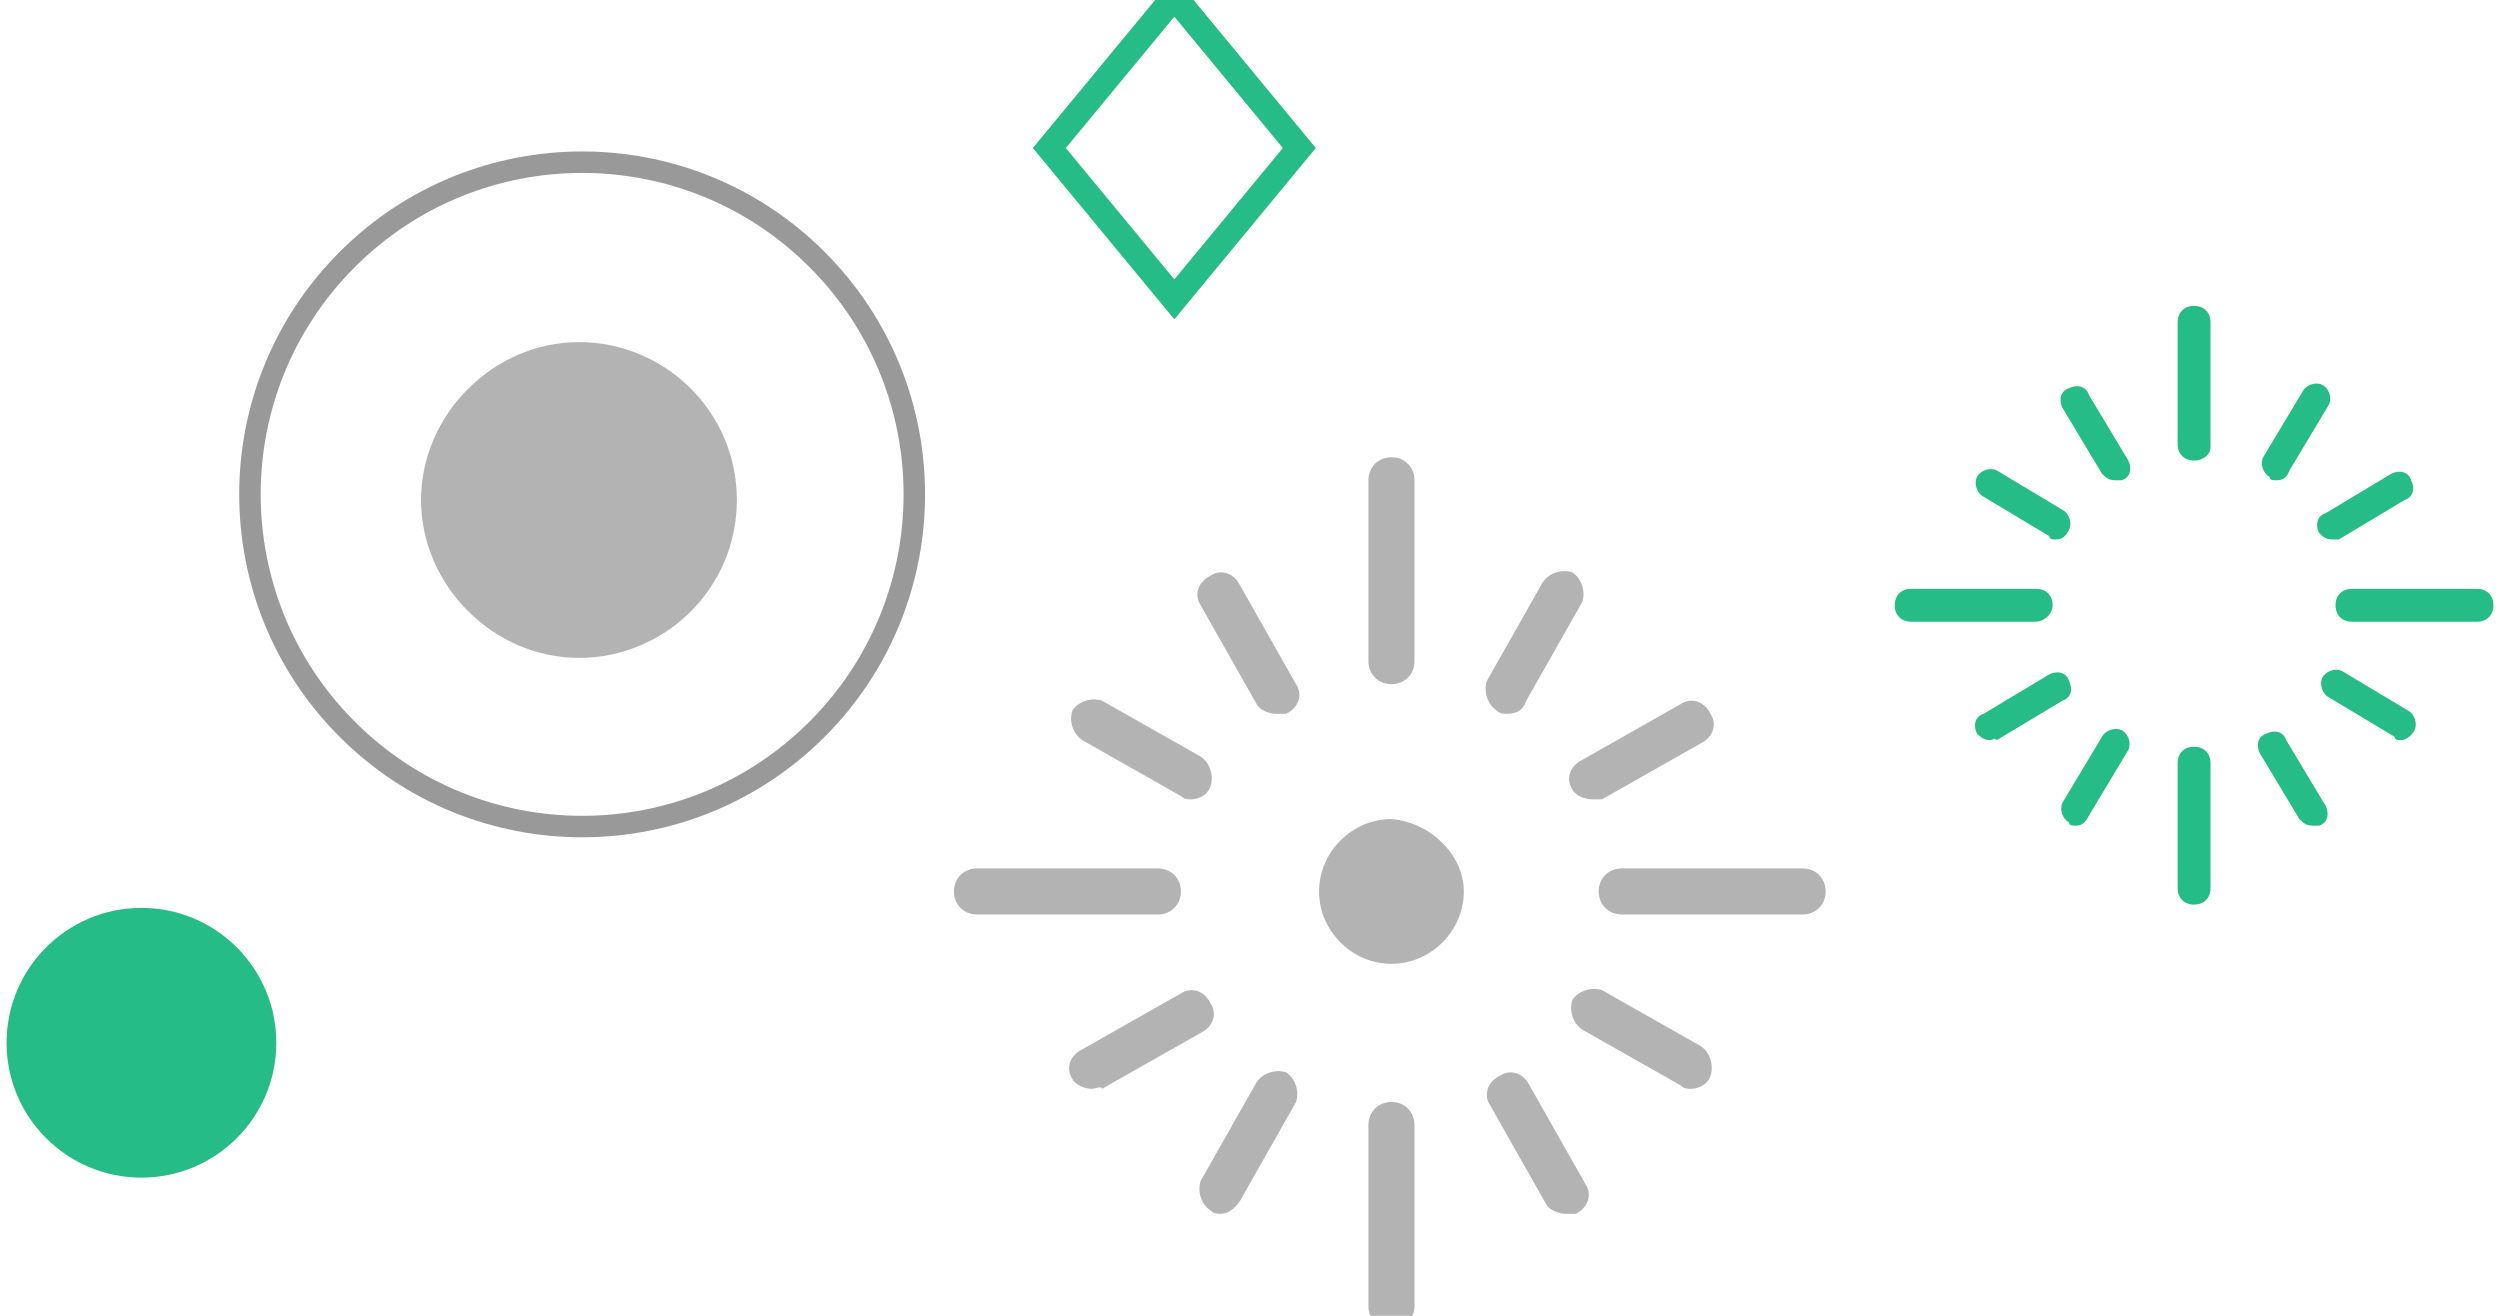 <?xml version="1.0" encoding="utf-8"?>
<!-- Generator: Adobe Illustrator 22.1.0, SVG Export Plug-In . SVG Version: 6.00 Build 0)  -->
<svg version="1.1" id="Capa_1" xmlns="http://www.w3.org/2000/svg" xmlns:xlink="http://www.w3.org/1999/xlink" x="0px" y="0px"
	 viewBox="0 0 76 40" style="enable-background:new 0 0 76 40;" xml:space="preserve">
<style type="text/css">
	.st0{fill:#26BC87;}
	.st1{fill:#B3B3B3;}
	.st2{fill:none;stroke:#26BC87;stroke-width:0.773;stroke-miterlimit:10;}
	.st3{fill:none;stroke:#999999;stroke-width:0.653;stroke-miterlimit:10;}
</style>
<g>
	<circle class="st0" cx="4.3" cy="31.7" r="4.1"/>
	<g>
		<path class="st1" d="M44.5,27.1c0,1.2-1,2.2-2.2,2.2c-1.2,0-2.2-1-2.2-2.2c0-1.2,1-2.2,2.2-2.2C43.5,25,44.5,26,44.5,27.1z"/>
		<g>
			<g>
				<path class="st1" d="M42.3,20.8c-0.4,0-0.7-0.3-0.7-0.7v-5.5c0-0.4,0.3-0.7,0.7-0.7s0.7,0.3,0.7,0.7v5.5
					C43,20.5,42.7,20.8,42.3,20.8z"/>
			</g>
			<g>
				<path class="st1" d="M42.3,40.4c-0.4,0-0.7-0.3-0.7-0.7v-5.5c0-0.4,0.3-0.7,0.7-0.7s0.7,0.3,0.7,0.7v5.5
					C43,40.1,42.7,40.4,42.3,40.4z"/>
			</g>
			<g>
				<path class="st1" d="M38.8,21.7c-0.2,0-0.5-0.1-0.6-0.3l-1.7-3c-0.2-0.3-0.1-0.7,0.3-0.9c0.3-0.2,0.7-0.1,0.9,0.3l1.7,3
					c0.2,0.3,0.1,0.7-0.3,0.9C39,21.7,38.9,21.7,38.8,21.7z"/>
			</g>
			<g>
				<path class="st1" d="M47.6,36.9c-0.2,0-0.5-0.1-0.6-0.3l-1.7-3c-0.2-0.3-0.1-0.7,0.3-0.9c0.3-0.2,0.7-0.1,0.9,0.3l1.7,3
					c0.2,0.3,0.1,0.7-0.3,0.9C47.8,36.9,47.7,36.9,47.6,36.9z"/>
			</g>
			<g>
				<path class="st1" d="M36.2,24.3c-0.1,0-0.2,0-0.3-0.1l-3-1.7c-0.3-0.2-0.4-0.6-0.3-0.9c0.2-0.3,0.6-0.4,0.9-0.3l3,1.7
					c0.3,0.2,0.4,0.6,0.3,0.9C36.7,24.2,36.4,24.3,36.2,24.3z"/>
			</g>
			<g>
				<path class="st1" d="M51.4,33.1c-0.1,0-0.2,0-0.3-0.1l-3-1.7c-0.3-0.2-0.4-0.6-0.3-0.9c0.2-0.3,0.6-0.4,0.9-0.3l3,1.7
					c0.3,0.2,0.4,0.6,0.3,0.9C51.9,33,51.6,33.1,51.4,33.1z"/>
			</g>
			<g>
				<path class="st1" d="M35.2,27.8h-5.5c-0.4,0-0.7-0.3-0.7-0.7s0.3-0.7,0.7-0.7h5.5c0.4,0,0.7,0.3,0.7,0.7S35.6,27.8,35.2,27.8z"
					/>
			</g>
			<g>
				<path class="st1" d="M54.8,27.8h-5.5c-0.4,0-0.7-0.3-0.7-0.7s0.3-0.7,0.7-0.7h5.5c0.4,0,0.7,0.3,0.7,0.7S55.2,27.8,54.8,27.8z"
					/>
			</g>
			<g>
				<path class="st1" d="M33.2,33.1c-0.2,0-0.5-0.1-0.6-0.3c-0.2-0.3-0.1-0.7,0.3-0.9l3-1.7c0.3-0.2,0.7-0.1,0.9,0.3
					c0.2,0.3,0.1,0.7-0.3,0.9l-3,1.7C33.5,33,33.3,33.1,33.2,33.1z"/>
			</g>
			<g>
				<path class="st1" d="M48.4,24.3c-0.2,0-0.5-0.1-0.6-0.3c-0.2-0.3-0.1-0.7,0.3-0.9l3-1.7c0.3-0.2,0.7-0.1,0.9,0.3
					c0.2,0.3,0.1,0.7-0.3,0.9l-3,1.7C48.7,24.3,48.5,24.3,48.4,24.3z"/>
			</g>
			<g>
				<path class="st1" d="M37.1,36.9c-0.1,0-0.2,0-0.3-0.1c-0.3-0.2-0.4-0.6-0.3-0.9l1.7-3c0.2-0.3,0.6-0.4,0.9-0.3
					c0.3,0.2,0.4,0.6,0.3,0.9l-1.7,3C37.5,36.8,37.3,36.9,37.1,36.9z"/>
			</g>
			<g>
				<path class="st1" d="M45.8,21.7c-0.1,0-0.2,0-0.3-0.1c-0.3-0.2-0.4-0.6-0.3-0.9l1.7-3c0.2-0.3,0.6-0.4,0.9-0.3
					c0.3,0.2,0.4,0.6,0.3,0.9l-1.7,3C46.3,21.6,46.1,21.7,45.8,21.7z"/>
			</g>
		</g>
	</g>
	<g>
		<g>
			<g>
				<path class="st0" d="M66.7,14c-0.3,0-0.5-0.2-0.5-0.5V9.8c0-0.3,0.2-0.5,0.5-0.5c0.3,0,0.5,0.2,0.5,0.5v3.8
					C67.2,13.8,67,14,66.7,14z"/>
			</g>
			<g>
				<path class="st0" d="M66.7,27.5c-0.3,0-0.5-0.2-0.5-0.5v-3.8c0-0.3,0.2-0.5,0.5-0.5c0.3,0,0.5,0.2,0.5,0.5V27
					C67.2,27.3,67,27.5,66.7,27.5z"/>
			</g>
			<g>
				<path class="st0" d="M64.3,14.6c-0.2,0-0.3-0.1-0.4-0.2l-1.2-2c-0.1-0.2-0.1-0.5,0.2-0.6c0.2-0.1,0.5-0.1,0.6,0.2l1.2,2
					c0.1,0.2,0.1,0.5-0.2,0.6C64.5,14.6,64.4,14.6,64.3,14.6z"/>
			</g>
			<g>
				<path class="st0" d="M70.3,25.1c-0.2,0-0.3-0.1-0.4-0.2l-1.2-2c-0.1-0.2-0.1-0.5,0.2-0.6c0.2-0.1,0.5-0.1,0.6,0.2l1.2,2
					c0.1,0.2,0.1,0.5-0.2,0.6C70.5,25.1,70.4,25.1,70.3,25.1z"/>
			</g>
			<g>
				<path class="st0" d="M62.5,16.4c-0.1,0-0.2,0-0.2-0.1l-2-1.2c-0.2-0.1-0.3-0.4-0.2-0.6c0.1-0.2,0.4-0.3,0.6-0.2l2,1.2
					c0.2,0.1,0.3,0.4,0.2,0.6C62.8,16.3,62.7,16.4,62.5,16.4z"/>
			</g>
			<g>
				<path class="st0" d="M73,22.5c-0.1,0-0.2,0-0.2-0.1l-2-1.2c-0.2-0.1-0.3-0.4-0.2-0.6c0.1-0.2,0.4-0.3,0.6-0.2l2,1.2
					c0.2,0.1,0.3,0.4,0.2,0.6C73.3,22.4,73.1,22.5,73,22.5z"/>
			</g>
			<g>
				<path class="st0" d="M61.9,18.9h-3.8c-0.3,0-0.5-0.2-0.5-0.5s0.2-0.5,0.5-0.5h3.8c0.3,0,0.5,0.2,0.5,0.5S62.1,18.9,61.9,18.9z"
					/>
			</g>
			<g>
				<path class="st0" d="M75.3,18.9h-3.8c-0.3,0-0.5-0.2-0.5-0.5s0.2-0.5,0.5-0.5h3.8c0.3,0,0.5,0.2,0.5,0.5S75.6,18.9,75.3,18.9z"
					/>
			</g>
			<g>
				<path class="st0" d="M60.5,22.5c-0.2,0-0.3-0.1-0.4-0.2c-0.1-0.2-0.1-0.5,0.2-0.6l2-1.2c0.2-0.1,0.5-0.1,0.6,0.2
					c0.1,0.2,0.1,0.5-0.2,0.6l-2,1.2C60.6,22.4,60.6,22.5,60.5,22.5z"/>
			</g>
			<g>
				<path class="st0" d="M70.9,16.4c-0.2,0-0.3-0.1-0.4-0.2c-0.1-0.2-0.1-0.5,0.2-0.6l2-1.2c0.2-0.1,0.5-0.1,0.6,0.2
					c0.1,0.2,0.1,0.5-0.2,0.6l-2,1.2C71.1,16.4,71,16.4,70.9,16.4z"/>
			</g>
			<g>
				<path class="st0" d="M63.1,25.1c-0.1,0-0.2,0-0.2-0.1c-0.2-0.1-0.3-0.4-0.2-0.6l1.2-2c0.1-0.2,0.4-0.3,0.6-0.2
					c0.2,0.1,0.3,0.4,0.2,0.6l-1.2,2C63.4,25,63.3,25.1,63.1,25.1z"/>
			</g>
			<g>
				<path class="st0" d="M69.2,14.6c-0.1,0-0.2,0-0.2-0.1c-0.2-0.1-0.3-0.4-0.2-0.6l1.2-2c0.1-0.2,0.4-0.3,0.6-0.2
					c0.2,0.1,0.3,0.4,0.2,0.6l-1.2,2C69.5,14.6,69.3,14.6,69.2,14.6z"/>
			</g>
		</g>
	</g>
	<polygon class="st2" points="35.7,-0.1 31.9,4.5 35.7,9.1 39.5,4.5 	"/>
	<g>
		<g>
			<path class="st1" d="M22.4,15.2c0,2.7-2.2,4.8-4.8,4.8s-4.8-2.2-4.8-4.8s2.2-4.8,4.8-4.8S22.4,12.5,22.4,15.2z"/>
		</g>
		<ellipse transform="matrix(0.707 -0.707 0.707 0.707 -5.422 16.938)" class="st3" cx="17.7" cy="15" rx="10.1" ry="10.1"/>
	</g>
</g>
<g>
</g>
<g>
</g>
<g>
</g>
<g>
</g>
<g>
</g>
<g>
</g>
<g>
</g>
<g>
</g>
<g>
</g>
<g>
</g>
<g>
</g>
<g>
</g>
<g>
</g>
<g>
</g>
<g>
</g>
</svg>

